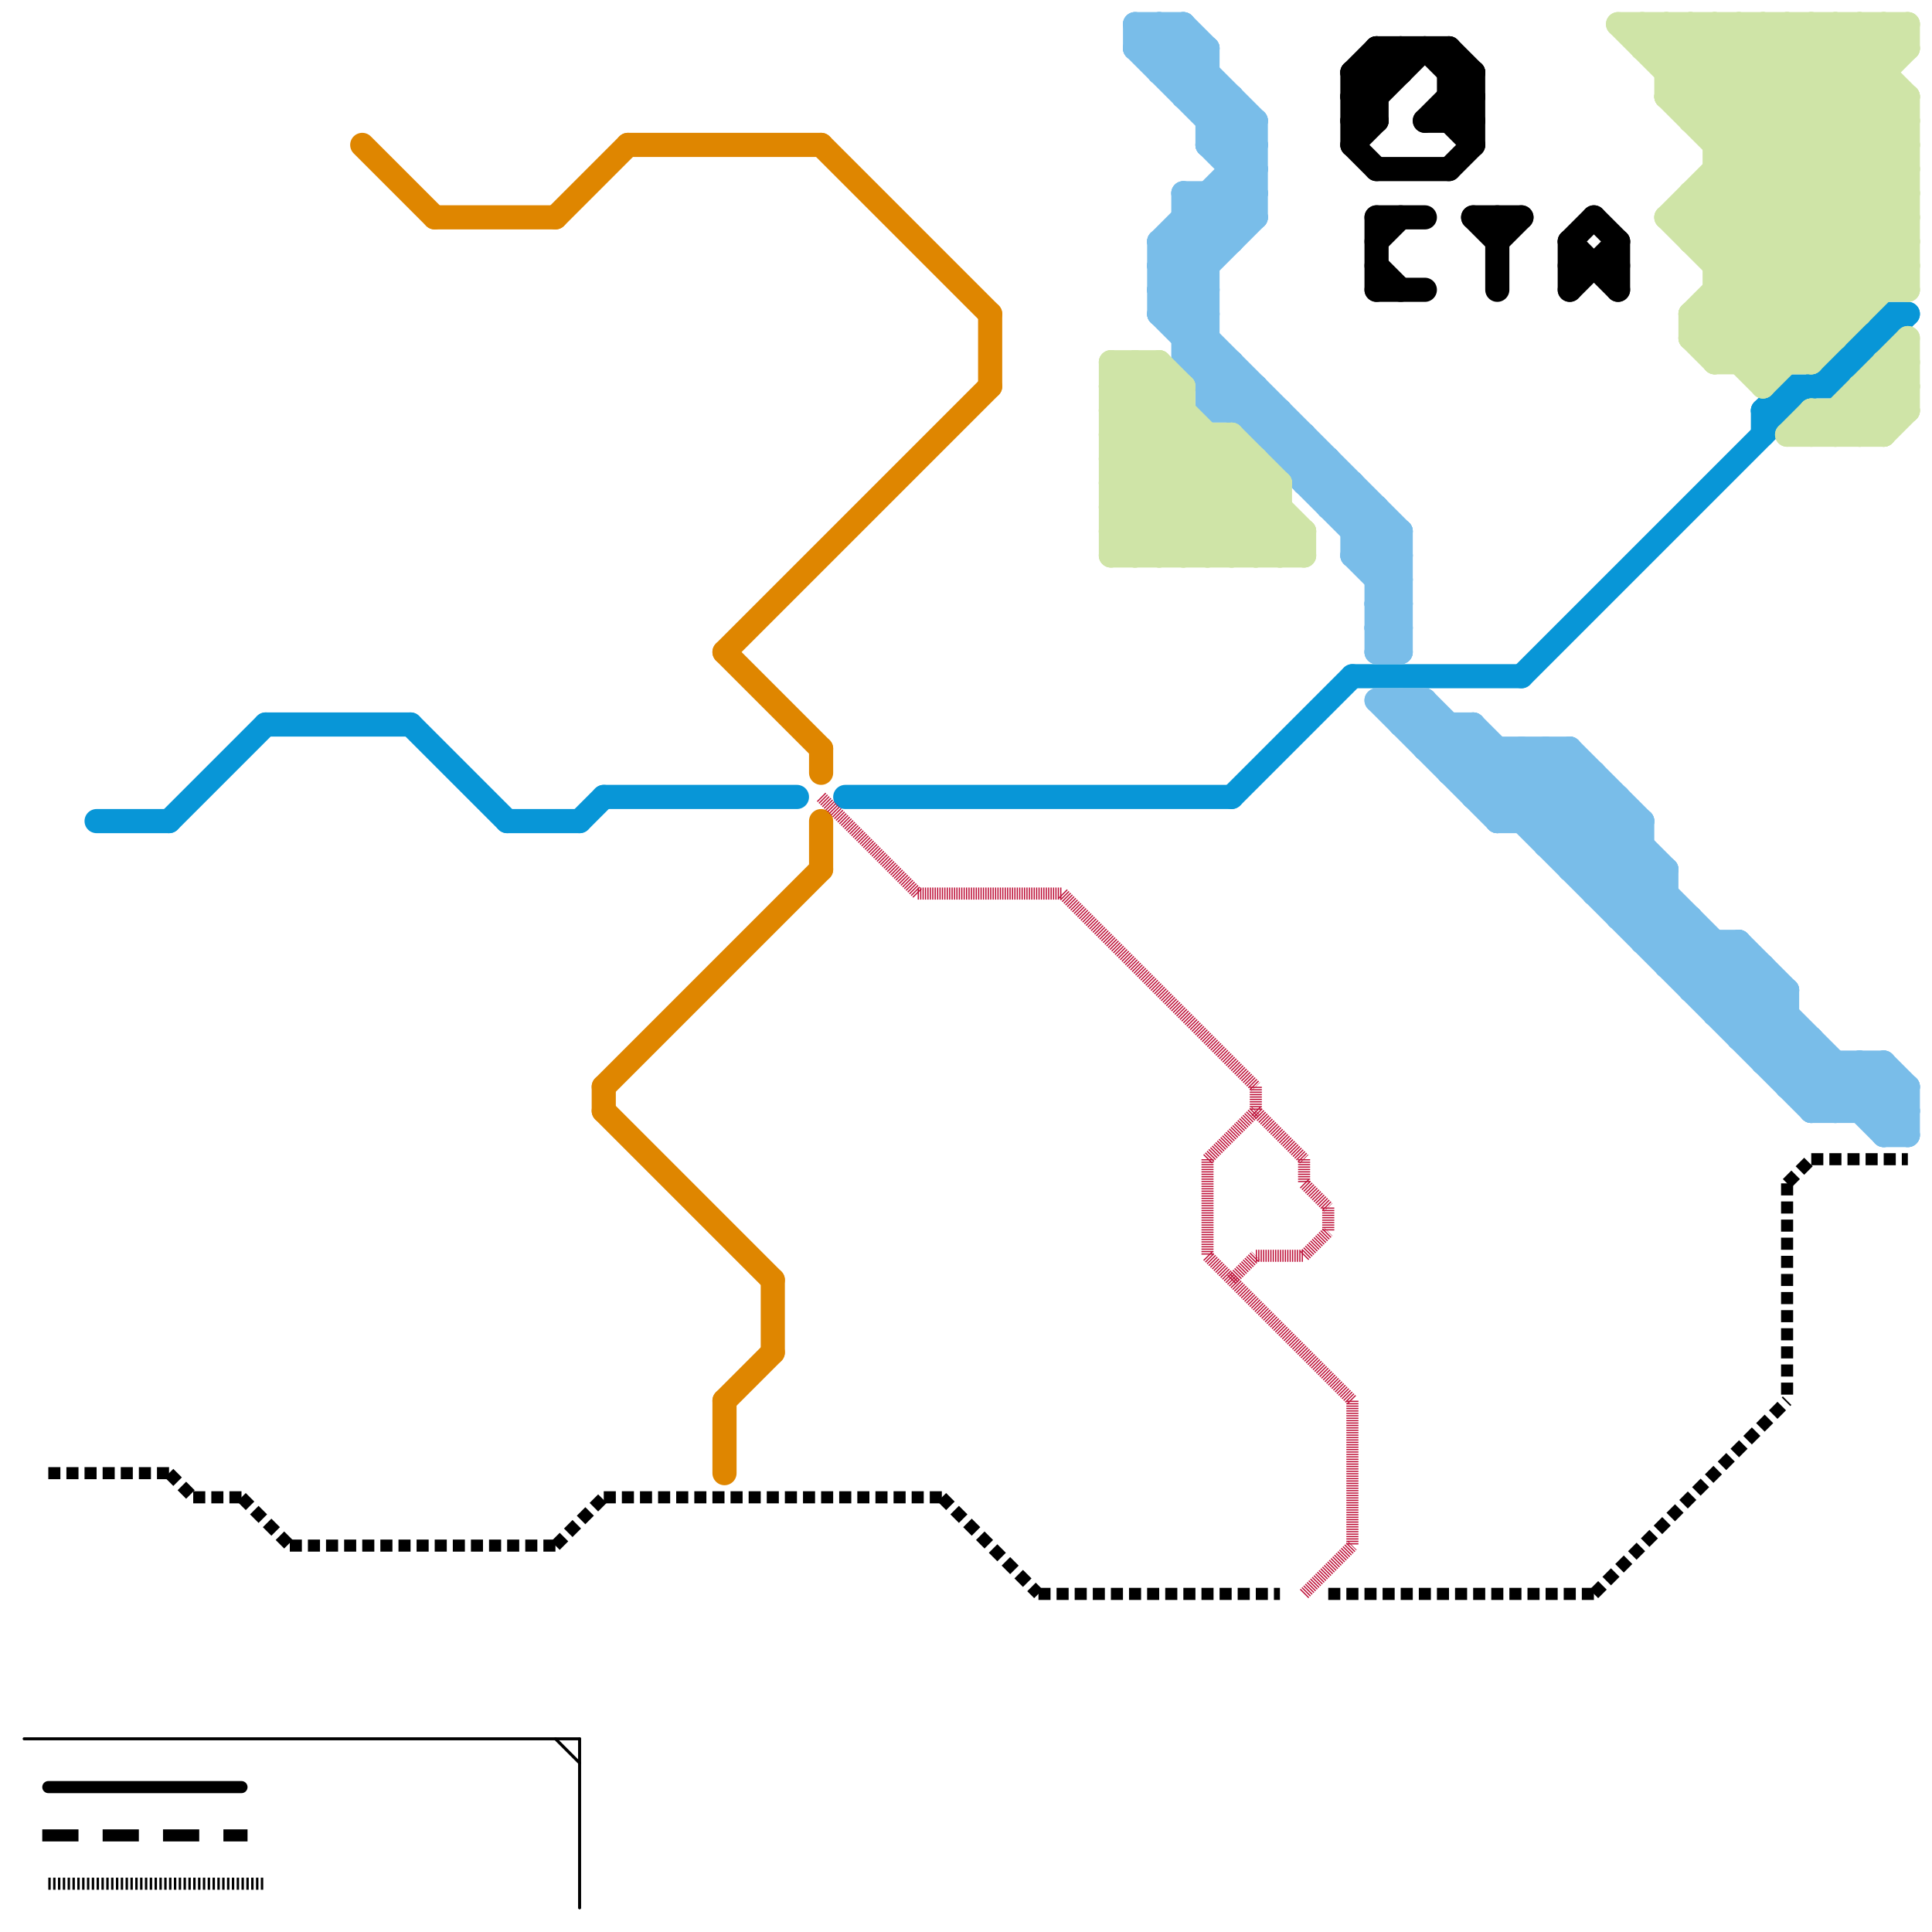 
<svg version="1.1" xmlns="http://www.w3.org/2000/svg" viewBox="0 0 80 80">
<style>text { font: 1px Helvetica; font-weight: 600; white-space: pre; dominant-baseline: central; } line { stroke-width: 1; fill: none; stroke-linecap: round; stroke-linejoin: round; } .c0 { stroke: #0896d7 } .c1 { stroke: #000000 } .c2 { stroke: #df8600 } .c3 { stroke: #79bde9 } .c4 { stroke: #cfe4a7 } .c5 { stroke: #bd1038 } .w3 { stroke-width: .5; }.w5 { stroke-width: .125; }.w1 { stroke-width: 1; }.l4 { stroke-dasharray: .05 .05; stroke-linecap: butt; }.l5 { stroke-dasharray: .1 .1; stroke-linecap: butt; }.l3 { stroke-dasharray: .5 .25; stroke-linecap: butt; }.l1 { stroke-dasharray: 1 1.5; stroke-linecap: square; }</style><defs><g id="wm-xf"><circle r="1.2" fill="#000"/><circle r="0.9" fill="#fff"/><circle r="0.6" fill="#000"/><circle r="0.3" fill="#fff"/></g><g id="wm"><circle r="0.6" fill="#000"/><circle r="0.3" fill="#fff"/></g></defs><line class="c0 " x1="35" y1="33" x2="51" y2="33"/><line class="c0 " x1="77" y1="14" x2="78" y2="14"/><line class="c0 " x1="73" y1="17" x2="74" y2="17"/><line class="c0 " x1="78" y1="13" x2="79" y2="13"/><line class="c0 " x1="11" y1="30" x2="17" y2="30"/><line class="c0 " x1="17" y1="30" x2="21" y2="34"/><line class="c0 " x1="77" y1="14" x2="77" y2="15"/><line class="c0 " x1="74" y1="16" x2="76" y2="16"/><line class="c0 " x1="73" y1="17" x2="73" y2="18"/><line class="c0 " x1="4" y1="34" x2="7" y2="34"/><line class="c0 " x1="78" y1="13" x2="78" y2="14"/><line class="c0 " x1="24" y1="34" x2="25" y2="33"/><line class="c0 " x1="73" y1="17" x2="74" y2="16"/><line class="c0 " x1="76" y1="15" x2="77" y2="15"/><line class="c0 " x1="56" y1="28" x2="63" y2="28"/><line class="c0 " x1="63" y1="28" x2="78" y2="13"/><line class="c0 " x1="7" y1="34" x2="11" y2="30"/><line class="c0 " x1="51" y1="33" x2="56" y2="28"/><line class="c0 " x1="25" y1="33" x2="33" y2="33"/><line class="c0 " x1="76" y1="15" x2="76" y2="16"/><line class="c0 " x1="21" y1="34" x2="24" y2="34"/><line class="c0 " x1="74" y1="16" x2="74" y2="17"/><line class="c0 " x1="76" y1="16" x2="79" y2="13"/><line class="c1 " x1="56" y1="3" x2="58" y2="3"/><line class="c1 " x1="61" y1="3" x2="61" y2="6"/><line class="c1 " x1="62" y1="10" x2="63" y2="9"/><line class="c1 " x1="60" y1="2" x2="61" y2="3"/><line class="c1 " x1="56" y1="4" x2="57" y2="5"/><line class="c1 " x1="56" y1="6" x2="57" y2="7"/><line class="c1 " x1="65" y1="10" x2="65" y2="12"/><line class="c1 " x1="58" y1="2" x2="58" y2="3"/><line class="c1 " x1="57" y1="7" x2="60" y2="7"/><line class="c1 " x1="57" y1="11" x2="58" y2="12"/><line class="c1 " x1="57" y1="10" x2="58" y2="9"/><line class="c1 " x1="56" y1="4" x2="57" y2="4"/><line class="c1 " x1="57" y1="12" x2="59" y2="12"/><line class="c1 " x1="65" y1="11" x2="67" y2="11"/><line class="c1 " x1="59" y1="5" x2="61" y2="3"/><line class="c1 " x1="61" y1="9" x2="63" y2="9"/><line class="c1 " x1="60" y1="5" x2="61" y2="4"/><line class="c1 " x1="57" y1="2" x2="60" y2="2"/><line class="c1 " x1="60" y1="4" x2="61" y2="5"/><line class="c1 " x1="60" y1="3" x2="61" y2="3"/><line class="c1 " x1="57" y1="9" x2="57" y2="12"/><line class="c1 " x1="57" y1="9" x2="59" y2="9"/><line class="c1 " x1="65" y1="10" x2="66" y2="9"/><line class="c1 " x1="56" y1="3" x2="57" y2="2"/><line class="c1 " x1="56" y1="4" x2="58" y2="2"/><line class="c1 " x1="61" y1="9" x2="62" y2="10"/><line class="c1 " x1="60" y1="2" x2="60" y2="5"/><line class="c1 " x1="67" y1="10" x2="67" y2="12"/><line class="c1 " x1="56" y1="6" x2="57" y2="5"/><line class="c1 " x1="66" y1="9" x2="67" y2="10"/><line class="c1 " x1="56" y1="5" x2="57" y2="5"/><line class="c1 " x1="59" y1="5" x2="61" y2="5"/><line class="c1 " x1="56" y1="3" x2="56" y2="6"/><line class="c1 " x1="57" y1="2" x2="57" y2="5"/><line class="c1 " x1="59" y1="2" x2="61" y2="4"/><line class="c1 " x1="60" y1="5" x2="61" y2="6"/><line class="c1 " x1="56" y1="5" x2="59" y2="2"/><line class="c1 " x1="60" y1="4" x2="61" y2="4"/><line class="c1 " x1="65" y1="12" x2="67" y2="10"/><line class="c1 " x1="62" y1="9" x2="62" y2="12"/><line class="c1 " x1="60" y1="7" x2="61" y2="6"/><line class="c1 " x1="65" y1="10" x2="67" y2="12"/><line class="c1 " x1="57" y1="2" x2="58" y2="3"/><line class="c1 " x1="56" y1="3" x2="57" y2="4"/><line class="c1 w3 l3" x1="55" y1="66" x2="66" y2="66"/><line class="c1 w3 l3" x1="10" y1="62" x2="12" y2="64"/><line class="c1 w3 l3" x1="39" y1="62" x2="43" y2="66"/><line class="c1 w3 l3" x1="8" y1="62" x2="10" y2="62"/><line class="c1 w3 l3" x1="75" y1="48" x2="79" y2="48"/><line class="c1 w3 l3" x1="74" y1="49" x2="75" y2="48"/><line class="c1 w3 l3" x1="43" y1="66" x2="53" y2="66"/><line class="c1 w3 l3" x1="74" y1="49" x2="74" y2="58"/><line class="c1 w3 l3" x1="23" y1="64" x2="25" y2="62"/><line class="c1 w3 l3" x1="7" y1="61" x2="8" y2="62"/><line class="c1 w3 l3" x1="12" y1="64" x2="23" y2="64"/><line class="c1 w3 l3" x1="25" y1="62" x2="39" y2="62"/><line class="c1 w3 l3" x1="66" y1="66" x2="74" y2="58"/><line class="c1 w3 l3" x1="2" y1="61" x2="7" y2="61"/><line class="c1 w5" x1="23" y1="72" x2="24" y2="73"/><line class="c1 w5" x1="1" y1="72" x2="24" y2="72"/><line class="c1 w5" x1="24" y1="72" x2="24" y2="79"/><line class="c1 w3" x1="2" y1="74" x2="10" y2="74"/><line class="c1 w3 l1" x1="2" y1="76" x2="10" y2="76"/><line class="c1 w3 l5" x1="2" y1="78" x2="11" y2="78"/><line class="c2 " x1="34" y1="31" x2="34" y2="32"/><line class="c2 " x1="15" y1="6" x2="18" y2="9"/><line class="c2 " x1="18" y1="9" x2="23" y2="9"/><line class="c2 " x1="30" y1="27" x2="34" y2="31"/><line class="c2 " x1="34" y1="6" x2="41" y2="13"/><line class="c2 " x1="23" y1="9" x2="26" y2="6"/><line class="c2 " x1="26" y1="6" x2="34" y2="6"/><line class="c2 " x1="25" y1="45" x2="25" y2="46"/><line class="c2 " x1="41" y1="13" x2="41" y2="16"/><line class="c2 " x1="30" y1="58" x2="32" y2="56"/><line class="c2 " x1="25" y1="45" x2="34" y2="36"/><line class="c2 " x1="30" y1="27" x2="41" y2="16"/><line class="c2 " x1="25" y1="46" x2="32" y2="53"/><line class="c2 " x1="30" y1="58" x2="30" y2="61"/><line class="c2 " x1="34" y1="34" x2="34" y2="36"/><line class="c2 " x1="32" y1="53" x2="32" y2="56"/><line class="c3 " x1="52" y1="16" x2="52" y2="18"/><line class="c3 " x1="48" y1="3" x2="49" y2="2"/><line class="c3 " x1="58" y1="30" x2="61" y2="30"/><line class="c3 " x1="64" y1="35" x2="66" y2="33"/><line class="c3 " x1="78" y1="46" x2="79" y2="45"/><line class="c3 " x1="48" y1="11" x2="50" y2="11"/><line class="c3 " x1="48" y1="3" x2="50" y2="3"/><line class="c3 " x1="57" y1="23" x2="58" y2="22"/><line class="c3 " x1="57" y1="25" x2="58" y2="24"/><line class="c3 " x1="71" y1="41" x2="72" y2="40"/><line class="c3 " x1="52" y1="18" x2="54" y2="18"/><line class="c3 " x1="52" y1="5" x2="52" y2="9"/><line class="c3 " x1="75" y1="46" x2="77" y2="44"/><line class="c3 " x1="61" y1="32" x2="62" y2="31"/><line class="c3 " x1="74" y1="45" x2="75" y2="44"/><line class="c3 " x1="72" y1="43" x2="75" y2="43"/><line class="c3 " x1="51" y1="4" x2="51" y2="10"/><line class="c3 " x1="49" y1="8" x2="52" y2="8"/><line class="c3 " x1="49" y1="8" x2="51" y2="10"/><line class="c3 " x1="51" y1="15" x2="51" y2="17"/><line class="c3 " x1="49" y1="3" x2="50" y2="2"/><line class="c3 " x1="60" y1="32" x2="66" y2="32"/><line class="c3 " x1="47" y1="2" x2="48" y2="1"/><line class="c3 " x1="49" y1="13" x2="50" y2="12"/><line class="c3 " x1="49" y1="15" x2="50" y2="14"/><line class="c3 " x1="48" y1="11" x2="50" y2="13"/><line class="c3 " x1="69" y1="40" x2="73" y2="40"/><line class="c3 " x1="57" y1="29" x2="62" y2="34"/><line class="c3 " x1="57" y1="25" x2="58" y2="26"/><line class="c3 " x1="73" y1="44" x2="74" y2="43"/><line class="c3 " x1="48" y1="12" x2="50" y2="12"/><line class="c3 " x1="49" y1="15" x2="51" y2="15"/><line class="c3 " x1="64" y1="31" x2="64" y2="35"/><line class="c3 " x1="61" y1="30" x2="78" y2="47"/><line class="c3 " x1="70" y1="41" x2="74" y2="41"/><line class="c3 " x1="51" y1="7" x2="52" y2="7"/><line class="c3 " x1="71" y1="39" x2="71" y2="42"/><line class="c3 " x1="48" y1="2" x2="49" y2="1"/><line class="c3 " x1="49" y1="1" x2="50" y2="2"/><line class="c3 " x1="51" y1="6" x2="52" y2="5"/><line class="c3 " x1="60" y1="31" x2="61" y2="30"/><line class="c3 " x1="68" y1="39" x2="72" y2="39"/><line class="c3 " x1="50" y1="17" x2="51" y2="16"/><line class="c3 " x1="69" y1="39" x2="70" y2="38"/><line class="c3 " x1="53" y1="19" x2="54" y2="18"/><line class="c3 " x1="58" y1="22" x2="58" y2="27"/><line class="c3 " x1="65" y1="31" x2="68" y2="34"/><line class="c3 " x1="78" y1="44" x2="78" y2="47"/><line class="c3 " x1="60" y1="32" x2="61" y2="31"/><line class="c3 " x1="50" y1="6" x2="52" y2="6"/><line class="c3 " x1="55" y1="21" x2="56" y2="20"/><line class="c3 " x1="71" y1="42" x2="74" y2="42"/><line class="c3 " x1="75" y1="45" x2="76" y2="44"/><line class="c3 " x1="48" y1="10" x2="51" y2="10"/><line class="c3 " x1="51" y1="8" x2="52" y2="9"/><line class="c3 " x1="74" y1="45" x2="79" y2="45"/><line class="c3 " x1="57" y1="24" x2="58" y2="24"/><line class="c3 " x1="57" y1="26" x2="58" y2="26"/><line class="c3 " x1="65" y1="36" x2="69" y2="36"/><line class="c3 " x1="52" y1="18" x2="53" y2="17"/><line class="c3 " x1="56" y1="20" x2="56" y2="23"/><line class="c3 " x1="70" y1="41" x2="72" y2="39"/><line class="c3 " x1="69" y1="40" x2="70" y2="39"/><line class="c3 " x1="56" y1="22" x2="58" y2="22"/><line class="c3 " x1="57" y1="27" x2="58" y2="27"/><line class="c3 " x1="78" y1="47" x2="79" y2="47"/><line class="c3 " x1="77" y1="46" x2="78" y2="45"/><line class="c3 " x1="50" y1="6" x2="52" y2="8"/><line class="c3 " x1="72" y1="43" x2="74" y2="41"/><line class="c3 " x1="49" y1="15" x2="58" y2="24"/><line class="c3 " x1="73" y1="44" x2="78" y2="44"/><line class="c3 " x1="66" y1="36" x2="68" y2="34"/><line class="c3 " x1="64" y1="35" x2="68" y2="35"/><line class="c3 " x1="55" y1="19" x2="55" y2="21"/><line class="c3 " x1="76" y1="44" x2="76" y2="46"/><line class="c3 " x1="68" y1="39" x2="69" y2="38"/><line class="c3 " x1="67" y1="33" x2="67" y2="38"/><line class="c3 " x1="47" y1="2" x2="52" y2="7"/><line class="c3 " x1="49" y1="9" x2="50" y2="10"/><line class="c3 " x1="51" y1="17" x2="52" y2="16"/><line class="c3 " x1="67" y1="38" x2="70" y2="38"/><line class="c3 " x1="62" y1="31" x2="62" y2="34"/><line class="c3 " x1="48" y1="12" x2="58" y2="22"/><line class="c3 " x1="77" y1="44" x2="77" y2="46"/><line class="c3 " x1="48" y1="10" x2="52" y2="6"/><line class="c3 " x1="48" y1="12" x2="52" y2="8"/><line class="c3 " x1="78" y1="44" x2="79" y2="45"/><line class="c3 " x1="66" y1="32" x2="66" y2="37"/><line class="c3 " x1="77" y1="44" x2="79" y2="46"/><line class="c3 " x1="62" y1="34" x2="65" y2="31"/><line class="c3 " x1="49" y1="9" x2="52" y2="9"/><line class="c3 " x1="50" y1="5" x2="51" y2="4"/><line class="c3 " x1="56" y1="22" x2="57" y2="21"/><line class="c3 " x1="47" y1="1" x2="52" y2="6"/><line class="c3 " x1="61" y1="30" x2="61" y2="33"/><line class="c3 " x1="66" y1="37" x2="69" y2="37"/><line class="c3 " x1="70" y1="40" x2="71" y2="39"/><line class="c3 " x1="48" y1="13" x2="52" y2="9"/><line class="c3 " x1="47" y1="2" x2="50" y2="2"/><line class="c3 " x1="49" y1="14" x2="50" y2="13"/><line class="c3 " x1="47" y1="1" x2="49" y2="1"/><line class="c3 " x1="71" y1="42" x2="73" y2="40"/><line class="c3 " x1="55" y1="21" x2="57" y2="21"/><line class="c3 " x1="54" y1="18" x2="54" y2="20"/><line class="c3 " x1="58" y1="30" x2="59" y2="29"/><line class="c3 " x1="48" y1="10" x2="48" y2="13"/><line class="c3 " x1="65" y1="35" x2="67" y2="33"/><line class="c3 " x1="49" y1="4" x2="50" y2="3"/><line class="c3 " x1="58" y1="29" x2="58" y2="30"/><line class="c3 " x1="57" y1="24" x2="58" y2="23"/><line class="c3 " x1="49" y1="8" x2="49" y2="15"/><line class="c3 " x1="57" y1="26" x2="58" y2="25"/><line class="c3 " x1="76" y1="46" x2="78" y2="44"/><line class="c3 " x1="58" y1="29" x2="75" y2="46"/><line class="c3 " x1="49" y1="1" x2="49" y2="4"/><line class="c3 " x1="65" y1="31" x2="65" y2="36"/><line class="c3 " x1="50" y1="16" x2="51" y2="15"/><line class="c3 " x1="50" y1="17" x2="53" y2="17"/><line class="c3 " x1="61" y1="33" x2="63" y2="31"/><line class="c3 " x1="59" y1="29" x2="59" y2="31"/><line class="c3 " x1="50" y1="8" x2="50" y2="17"/><line class="c3 " x1="74" y1="41" x2="74" y2="45"/><line class="c3 " x1="50" y1="16" x2="52" y2="16"/><line class="c3 " x1="48" y1="13" x2="50" y2="13"/><line class="c3 " x1="62" y1="34" x2="68" y2="34"/><line class="c3 " x1="75" y1="43" x2="75" y2="46"/><line class="c3 " x1="57" y1="27" x2="58" y2="26"/><line class="c3 " x1="78" y1="47" x2="79" y2="46"/><line class="c3 " x1="64" y1="34" x2="66" y2="32"/><line class="c3 " x1="56" y1="23" x2="57" y2="22"/><line class="c3 " x1="59" y1="31" x2="65" y2="31"/><line class="c3 " x1="57" y1="26" x2="58" y2="27"/><line class="c3 " x1="73" y1="43" x2="74" y2="42"/><line class="c3 " x1="57" y1="25" x2="58" y2="25"/><line class="c3 " x1="50" y1="8" x2="51" y2="9"/><line class="c3 " x1="73" y1="40" x2="73" y2="44"/><line class="c3 " x1="67" y1="38" x2="69" y2="36"/><line class="c3 " x1="79" y1="45" x2="79" y2="47"/><line class="c3 " x1="61" y1="33" x2="67" y2="33"/><line class="c3 " x1="63" y1="31" x2="79" y2="47"/><line class="c3 " x1="50" y1="2" x2="50" y2="6"/><line class="c3 " x1="60" y1="30" x2="60" y2="32"/><line class="c3 " x1="72" y1="39" x2="74" y2="41"/><line class="c3 " x1="56" y1="23" x2="58" y2="23"/><line class="c3 " x1="72" y1="42" x2="73" y2="41"/><line class="c3 " x1="72" y1="39" x2="72" y2="43"/><line class="c3 " x1="67" y1="37" x2="68" y2="36"/><line class="c3 " x1="66" y1="37" x2="68" y2="35"/><line class="c3 " x1="50" y1="5" x2="52" y2="5"/><line class="c3 " x1="68" y1="34" x2="68" y2="39"/><line class="c3 " x1="48" y1="1" x2="52" y2="5"/><line class="c3 " x1="59" y1="31" x2="60" y2="30"/><line class="c3 " x1="54" y1="20" x2="55" y2="19"/><line class="c3 " x1="56" y1="23" x2="58" y2="25"/><line class="c3 " x1="63" y1="31" x2="63" y2="34"/><line class="c3 " x1="57" y1="29" x2="59" y2="29"/><line class="c3 " x1="54" y1="20" x2="56" y2="20"/><line class="c3 " x1="69" y1="36" x2="69" y2="40"/><line class="c3 " x1="49" y1="4" x2="51" y2="4"/><line class="c3 " x1="75" y1="46" x2="79" y2="46"/><line class="c3 " x1="48" y1="11" x2="52" y2="7"/><line class="c3 " x1="63" y1="34" x2="65" y2="32"/><line class="c3 " x1="47" y1="1" x2="47" y2="2"/><line class="c3 " x1="70" y1="38" x2="70" y2="41"/><line class="c3 " x1="53" y1="17" x2="53" y2="19"/><line class="c3 " x1="48" y1="1" x2="48" y2="3"/><line class="c3 " x1="48" y1="10" x2="50" y2="12"/><line class="c3 " x1="74" y1="44" x2="75" y2="43"/><line class="c3 " x1="65" y1="36" x2="67" y2="34"/><line class="c3 " x1="48" y1="13" x2="58" y2="23"/><line class="c3 " x1="49" y1="14" x2="50" y2="14"/><line class="c3 " x1="50" y1="6" x2="51" y2="5"/><line class="c3 " x1="68" y1="38" x2="69" y2="37"/><line class="c3 " x1="59" y1="29" x2="76" y2="46"/><line class="c3 " x1="53" y1="19" x2="55" y2="19"/><line class="c3 " x1="57" y1="21" x2="57" y2="27"/><line class="c3 " x1="62" y1="33" x2="64" y2="31"/><line class="c3 " x1="49" y1="10" x2="50" y2="11"/><line class="c3 " x1="64" y1="31" x2="69" y2="36"/><line class="c4 " x1="46" y1="21" x2="48" y2="23"/><line class="c4 " x1="69" y1="3" x2="78" y2="3"/><line class="c4 " x1="46" y1="18" x2="51" y2="23"/><line class="c4 " x1="75" y1="1" x2="75" y2="15"/><line class="c4 " x1="77" y1="16" x2="77" y2="18"/><line class="c4 " x1="49" y1="23" x2="52" y2="20"/><line class="c4 " x1="69" y1="9" x2="77" y2="1"/><line class="c4 " x1="52" y1="19" x2="52" y2="23"/><line class="c4 " x1="70" y1="14" x2="79" y2="5"/><line class="c4 " x1="70" y1="13" x2="70" y2="14"/><line class="c4 " x1="78" y1="18" x2="79" y2="17"/><line class="c4 " x1="78" y1="16" x2="79" y2="17"/><line class="c4 " x1="78" y1="15" x2="78" y2="18"/><line class="c4 " x1="71" y1="6" x2="76" y2="1"/><line class="c4 " x1="48" y1="15" x2="49" y2="16"/><line class="c4 " x1="50" y1="23" x2="53" y2="20"/><line class="c4 " x1="70" y1="9" x2="78" y2="1"/><line class="c4 " x1="70" y1="14" x2="71" y2="15"/><line class="c4 " x1="46" y1="16" x2="47" y2="15"/><line class="c4 " x1="71" y1="1" x2="79" y2="9"/><line class="c4 " x1="77" y1="17" x2="78" y2="18"/><line class="c4 " x1="75" y1="1" x2="79" y2="5"/><line class="c4 " x1="46" y1="19" x2="52" y2="19"/><line class="c4 " x1="71" y1="7" x2="79" y2="7"/><line class="c4 " x1="46" y1="15" x2="54" y2="23"/><line class="c4 " x1="46" y1="18" x2="51" y2="18"/><line class="c4 " x1="46" y1="20" x2="49" y2="23"/><line class="c4 " x1="78" y1="1" x2="79" y2="2"/><line class="c4 " x1="76" y1="17" x2="76" y2="18"/><line class="c4 " x1="68" y1="1" x2="68" y2="2"/><line class="c4 " x1="69" y1="4" x2="79" y2="4"/><line class="c4 " x1="74" y1="18" x2="78" y2="18"/><line class="c4 " x1="46" y1="20" x2="53" y2="20"/><line class="c4 " x1="75" y1="17" x2="75" y2="18"/><line class="c4 " x1="70" y1="5" x2="79" y2="5"/><line class="c4 " x1="69" y1="3" x2="71" y2="1"/><line class="c4 " x1="46" y1="21" x2="49" y2="18"/><line class="c4 " x1="78" y1="1" x2="78" y2="12"/><line class="c4 " x1="71" y1="11" x2="78" y2="4"/><line class="c4 " x1="69" y1="4" x2="72" y2="1"/><line class="c4 " x1="68" y1="2" x2="79" y2="2"/><line class="c4 " x1="46" y1="19" x2="49" y2="16"/><line class="c4 " x1="79" y1="1" x2="79" y2="2"/><line class="c4 " x1="51" y1="18" x2="51" y2="23"/><line class="c4 " x1="51" y1="18" x2="53" y2="20"/><line class="c4 " x1="71" y1="12" x2="74" y2="15"/><line class="c4 " x1="71" y1="6" x2="79" y2="6"/><line class="c4 " x1="70" y1="4" x2="73" y2="1"/><line class="c4 " x1="47" y1="15" x2="54" y2="22"/><line class="c4 " x1="51" y1="23" x2="53" y2="21"/><line class="c4 " x1="50" y1="18" x2="50" y2="23"/><line class="c4 " x1="46" y1="17" x2="52" y2="23"/><line class="c4 " x1="75" y1="17" x2="79" y2="17"/><line class="c4 " x1="46" y1="17" x2="49" y2="17"/><line class="c4 " x1="53" y1="20" x2="53" y2="23"/><line class="c4 " x1="72" y1="1" x2="72" y2="15"/><line class="c4 " x1="71" y1="7" x2="77" y2="13"/><line class="c4 " x1="68" y1="1" x2="79" y2="12"/><line class="c4 " x1="72" y1="1" x2="79" y2="8"/><line class="c4 " x1="71" y1="14" x2="79" y2="6"/><line class="c4 " x1="46" y1="22" x2="54" y2="22"/><line class="c4 " x1="69" y1="9" x2="79" y2="9"/><line class="c4 " x1="79" y1="4" x2="79" y2="12"/><line class="c4 " x1="67" y1="1" x2="78" y2="12"/><line class="c4 " x1="70" y1="10" x2="79" y2="1"/><line class="c4 " x1="70" y1="8" x2="79" y2="8"/><line class="c4 " x1="46" y1="22" x2="50" y2="18"/><line class="c4 " x1="70" y1="10" x2="79" y2="10"/><line class="c4 " x1="69" y1="1" x2="79" y2="11"/><line class="c4 " x1="71" y1="13" x2="73" y2="15"/><line class="c4 " x1="52" y1="23" x2="53" y2="22"/><line class="c4 " x1="69" y1="4" x2="77" y2="12"/><line class="c4 " x1="46" y1="16" x2="53" y2="23"/><line class="c4 " x1="70" y1="8" x2="70" y2="10"/><line class="c4 " x1="74" y1="1" x2="74" y2="15"/><line class="c4 " x1="70" y1="8" x2="76" y2="14"/><line class="c4 " x1="47" y1="23" x2="51" y2="19"/><line class="c4 " x1="46" y1="15" x2="46" y2="23"/><line class="c4 " x1="75" y1="15" x2="79" y2="11"/><line class="c4 " x1="79" y1="14" x2="79" y2="17"/><line class="c4 " x1="47" y1="15" x2="47" y2="23"/><line class="c4 " x1="73" y1="15" x2="79" y2="9"/><line class="c4 " x1="48" y1="15" x2="48" y2="23"/><line class="c4 " x1="76" y1="1" x2="79" y2="4"/><line class="c4 " x1="70" y1="13" x2="79" y2="4"/><line class="c4 " x1="78" y1="15" x2="79" y2="16"/><line class="c4 " x1="70" y1="5" x2="74" y2="1"/><line class="c4 " x1="75" y1="18" x2="79" y2="14"/><line class="c4 " x1="69" y1="1" x2="69" y2="4"/><line class="c4 " x1="73" y1="1" x2="79" y2="7"/><line class="c4 " x1="69" y1="2" x2="70" y2="1"/><line class="c4 " x1="46" y1="20" x2="49" y2="17"/><line class="c4 " x1="46" y1="18" x2="48" y2="16"/><line class="c4 " x1="77" y1="16" x2="78" y2="17"/><line class="c4 " x1="77" y1="16" x2="79" y2="16"/><line class="c4 " x1="46" y1="15" x2="48" y2="15"/><line class="c4 " x1="67" y1="1" x2="79" y2="1"/><line class="c4 " x1="71" y1="15" x2="75" y2="15"/><line class="c4 " x1="71" y1="10" x2="79" y2="2"/><line class="c4 " x1="70" y1="1" x2="70" y2="5"/><line class="c4 " x1="46" y1="16" x2="49" y2="16"/><line class="c4 " x1="46" y1="21" x2="53" y2="21"/><line class="c4 " x1="71" y1="11" x2="79" y2="11"/><line class="c4 " x1="71" y1="8" x2="76" y2="13"/><line class="c4 " x1="70" y1="13" x2="73" y2="16"/><line class="c4 " x1="53" y1="23" x2="54" y2="22"/><line class="c4 " x1="46" y1="23" x2="51" y2="18"/><line class="c4 " x1="71" y1="1" x2="71" y2="15"/><line class="c4 " x1="77" y1="1" x2="78" y2="2"/><line class="c4 " x1="46" y1="19" x2="50" y2="23"/><line class="c4 " x1="46" y1="23" x2="54" y2="23"/><line class="c4 " x1="77" y1="1" x2="77" y2="13"/><line class="c4 " x1="49" y1="16" x2="49" y2="23"/><line class="c4 " x1="72" y1="15" x2="79" y2="8"/><line class="c4 " x1="69" y1="9" x2="75" y2="15"/><line class="c4 " x1="74" y1="18" x2="75" y2="17"/><line class="c4 " x1="76" y1="18" x2="79" y2="15"/><line class="c4 " x1="70" y1="13" x2="77" y2="13"/><line class="c4 " x1="73" y1="1" x2="73" y2="16"/><line class="c4 " x1="75" y1="17" x2="76" y2="18"/><line class="c4 " x1="76" y1="17" x2="77" y2="18"/><line class="c4 " x1="46" y1="22" x2="47" y2="23"/><line class="c4 " x1="73" y1="16" x2="79" y2="10"/><line class="c4 " x1="70" y1="1" x2="79" y2="10"/><line class="c4 " x1="70" y1="14" x2="76" y2="14"/><line class="c4 " x1="70" y1="9" x2="75" y2="14"/><line class="c4 " x1="76" y1="1" x2="76" y2="14"/><line class="c4 " x1="54" y1="22" x2="54" y2="23"/><line class="c4 " x1="48" y1="23" x2="52" y2="19"/><line class="c4 " x1="68" y1="2" x2="69" y2="1"/><line class="c4 " x1="46" y1="17" x2="48" y2="15"/><line class="c4 " x1="78" y1="15" x2="79" y2="15"/><line class="c4 " x1="71" y1="15" x2="79" y2="7"/><line class="c4 " x1="74" y1="1" x2="79" y2="6"/><line class="c4 " x1="71" y1="5" x2="75" y2="1"/><line class="c4 " x1="77" y1="18" x2="79" y2="16"/><line class="c4 " x1="71" y1="12" x2="79" y2="12"/><line class="c5 w3 l4" x1="52" y1="45" x2="52" y2="46"/><line class="c5 w3 l4" x1="50" y1="52" x2="56" y2="58"/><line class="c5 w3 l4" x1="52" y1="52" x2="54" y2="52"/><line class="c5 w3 l4" x1="44" y1="37" x2="52" y2="45"/><line class="c5 w3 l4" x1="52" y1="46" x2="54" y2="48"/><line class="c5 w3 l4" x1="55" y1="50" x2="55" y2="51"/><line class="c5 w3 l4" x1="54" y1="52" x2="55" y2="51"/><line class="c5 w3 l4" x1="34" y1="33" x2="38" y2="37"/><line class="c5 w3 l4" x1="56" y1="58" x2="56" y2="64"/><line class="c5 w3 l4" x1="50" y1="48" x2="52" y2="46"/><line class="c5 w3 l4" x1="50" y1="48" x2="50" y2="52"/><line class="c5 w3 l4" x1="54" y1="48" x2="54" y2="49"/><line class="c5 w3 l4" x1="38" y1="37" x2="44" y2="37"/><line class="c5 w3 l4" x1="54" y1="66" x2="56" y2="64"/><line class="c5 w3 l4" x1="54" y1="49" x2="55" y2="50"/><line class="c5 w3 l4" x1="51" y1="53" x2="52" y2="52"/>
</svg>
